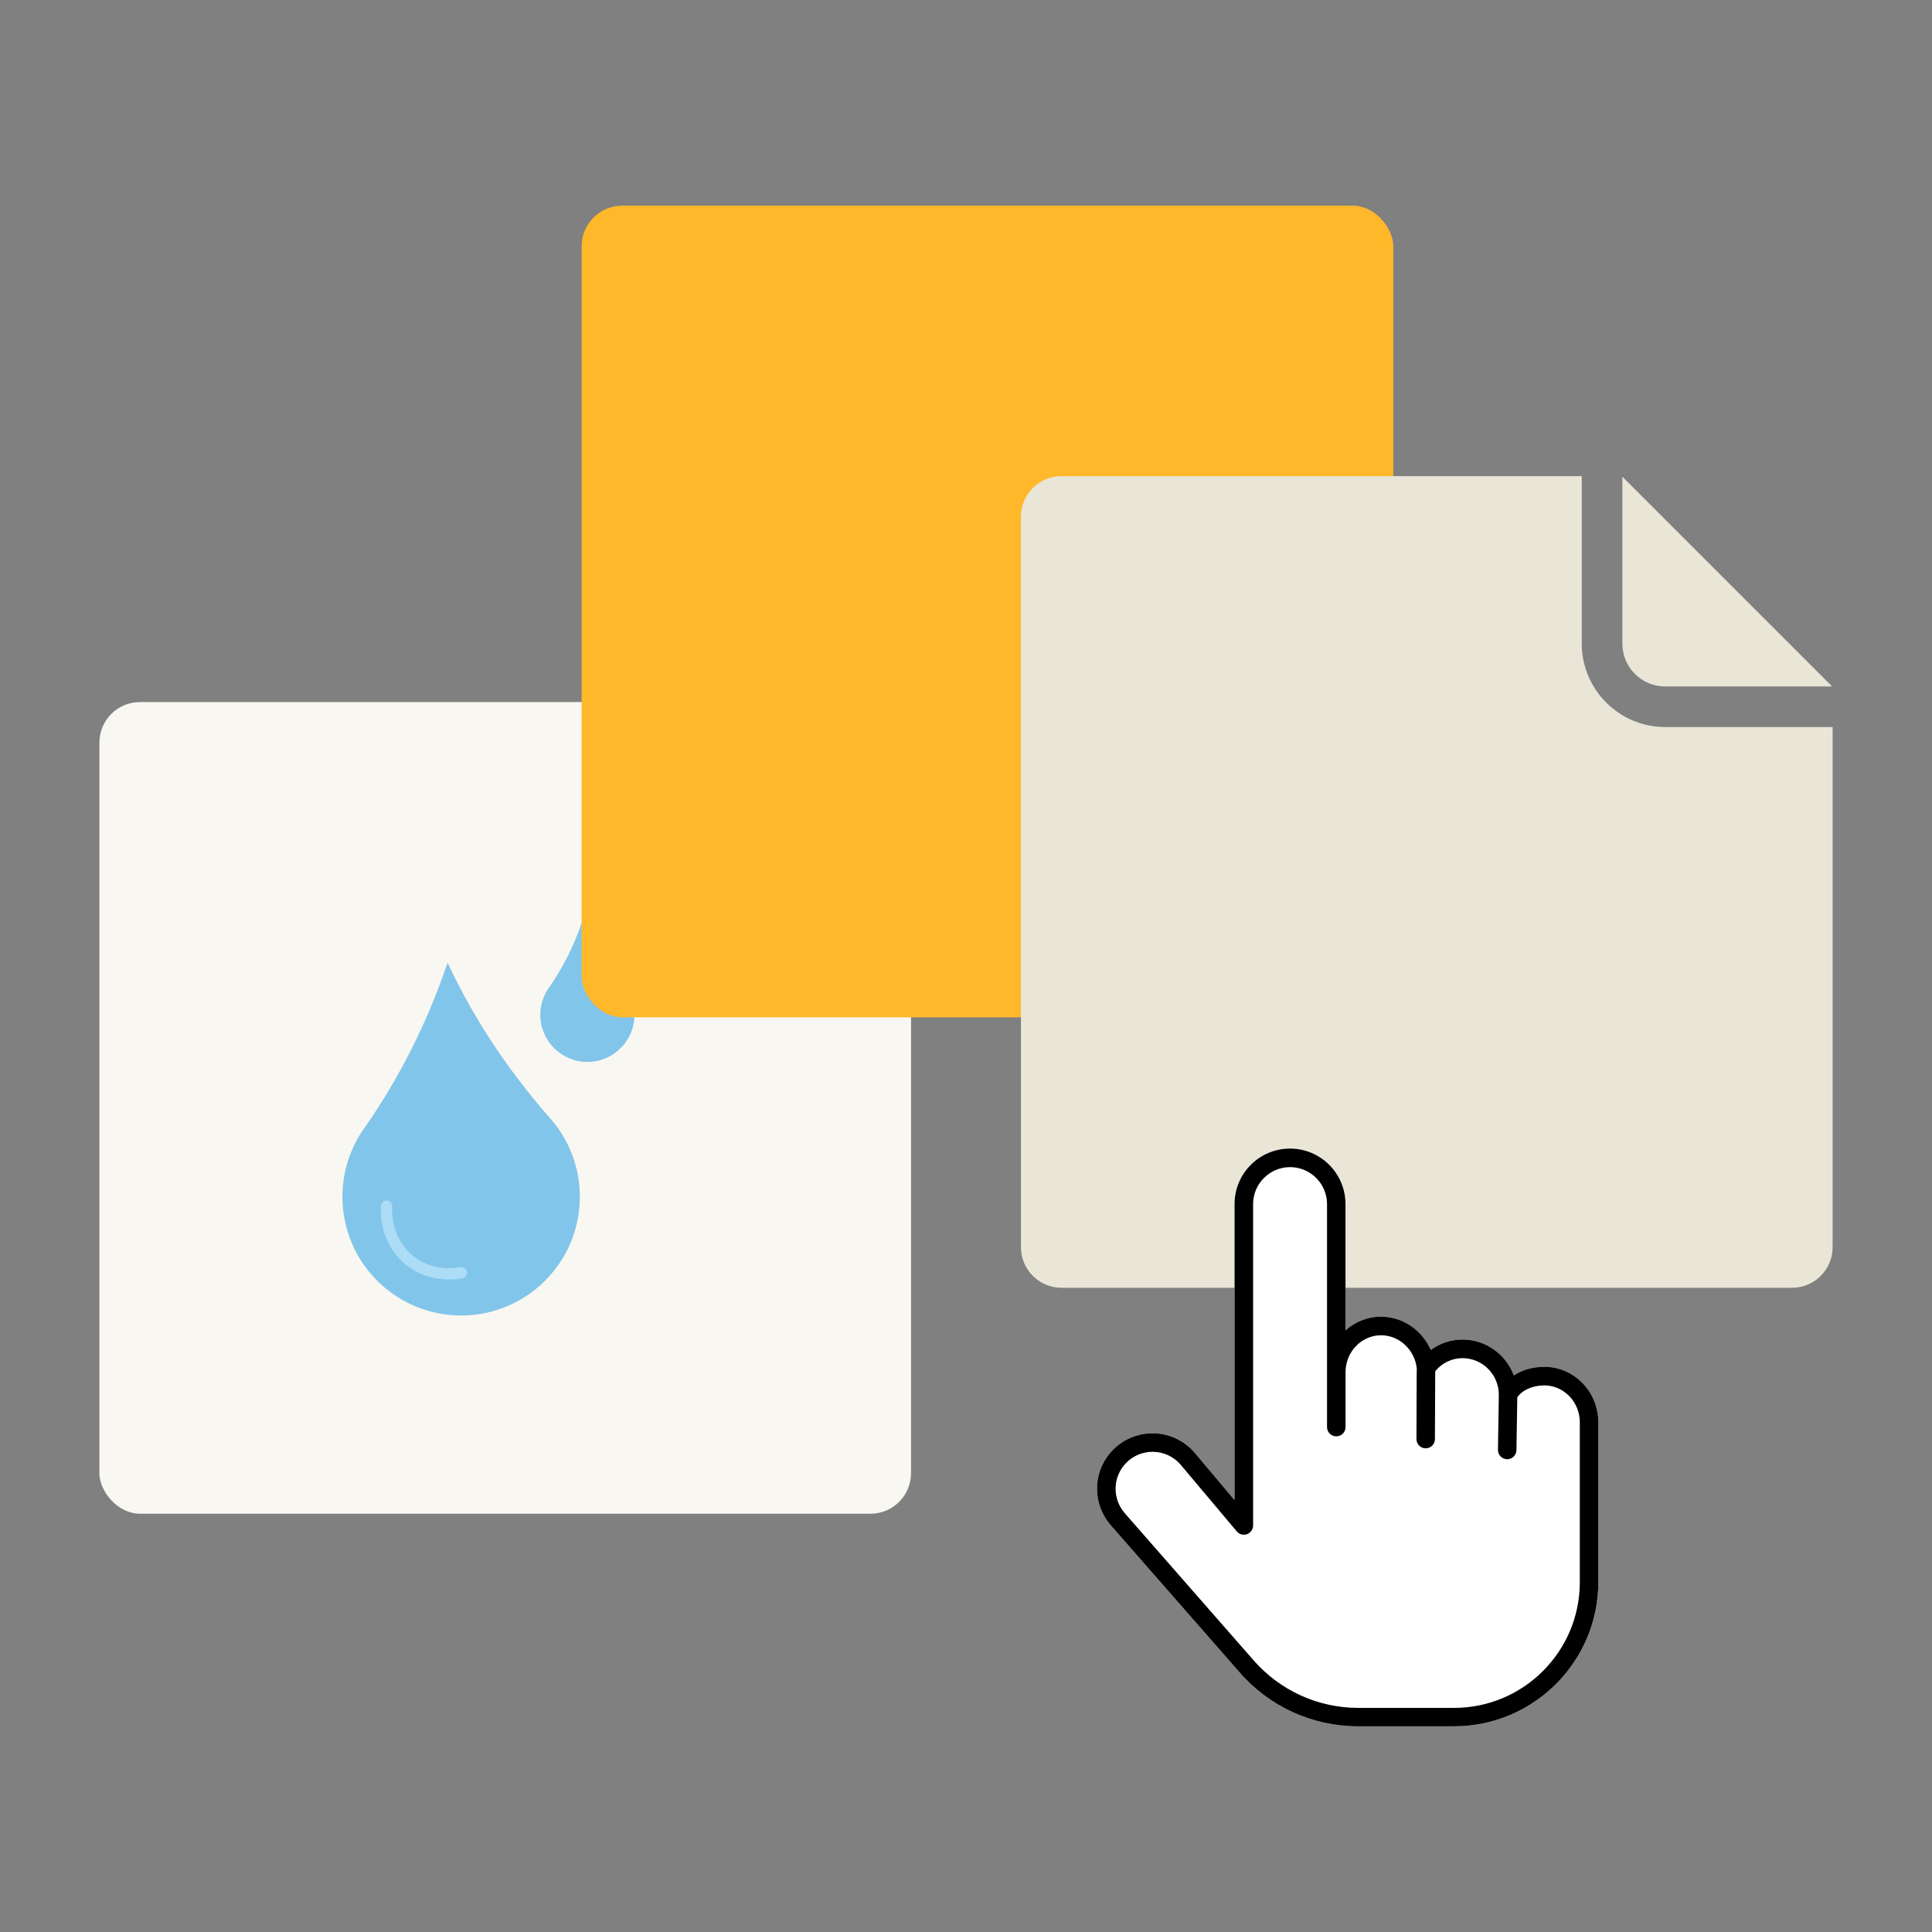 <svg viewBox="0 0 380 380" version="1.1" xmlns:xlink="http://www.w3.org/1999/xlink" xmlns="http://www.w3.org/2000/svg" id="Layer_1">
  
  <rect x="0" y="0" width="380" height="380" fill="#808080" stroke="none"/>
  
  <defs>
    <style>
      .st0 {
        fill: #f9f7f1;
      }

      .st1 {
        fill: #acdcf6;
      }

      .st2 {
        fill: #fff;
      }

      .st3 {
        fill: #e9e6d8;
      }

      .st4 {
        fill: #ffb829;
      }

      .st5 {
        fill: #82c5ea;
      }
    </style>
  </defs>
  <g>
    <rect ry="7.98" rx="7.98" height="159.64" width="159.64" y="138.09" x="19.55" class="st0"></rect>
    <path d="M108.52,220.29h0l-.21-.23c-.17-.19-.33-.38-.5-.56l-.14-.16c-7.64-8.8-14.14-18.45-19.15-28.98l-.49-1.02-.37,1.07c-3.8,11.01-9.08,21.46-15.7,31.05-2.9,3.89-4.61,8.71-4.61,13.93,0,12.9,10.46,23.35,23.35,23.35s23.35-10.46,23.35-23.35c0-5.76-2.09-11.03-5.55-15.1h.02Z" class="st5"></path>
    <path d="M122.61,193.62h0l-.08-.09c-.07-.08-.13-.15-.2-.22l-.06-.06c-3.03-3.49-5.61-7.32-7.6-11.5l-.19-.41-.15.42c-1.51,4.37-3.6,8.51-6.23,12.32-1.15,1.54-1.83,3.46-1.83,5.53,0,5.12,4.15,9.26,9.26,9.26s9.26-4.15,9.26-9.26c0-2.29-.83-4.38-2.2-5.99h.02Z" class="st5"></path>
    <path d="M79.85,248.77c-.07-.06-.14-.11-.2-.17-5.18-4.33-4.79-10.74-4.73-11.45.05-.62.6-1.07,1.21-1.02.62.05,1.07.6,1.02,1.21-.05.6-.37,5.94,3.94,9.54,3.91,3.29,8.53,2.52,9.42,2.34.61-.13,1.2.27,1.33.87.13.61-.27,1.2-.87,1.33-1.05.22-6.45,1.09-11.11-2.65h0Z" class="st1"></path>
  </g>
  <rect ry="7.98" rx="7.98" height="159.64" width="159.64" y="40.45" x="114.4" class="st4"></rect>
  <g>
    <path d="M327.52,135.02h32.84l-41.26-41.26v32.84c0,4.65,3.77,8.42,8.42,8.42Z" class="st3"></path>
    <path d="M360.36,143h-32.84c-9.05,0-16.41-7.36-16.41-16.41v-32.94h-102.32c-4.41,0-7.98,3.57-7.98,7.98v143.68c0,4.41,3.57,7.98,7.98,7.98h143.68c4.41,0,7.98-3.57,7.98-7.98v-102.32h-.1.01Z" class="st3"></path>
  </g>
  <g>
    <path d="M285.99,339.55h-18.86c-9.01,0-17.55-3.91-23.43-10.74l-25.08-28.64c-.06-.06-.11-.12-.16-.19l-.12-.13s-.04-.05-.07-.08c-1.61-1.95-2.5-4.41-2.5-6.95,0-6.02,4.89-10.91,10.91-10.91,3.26,0,6.33,1.44,8.41,3.96l7.73,9.18v-58.23c0-6.02,4.89-10.91,10.91-10.91s10.91,4.89,10.91,10.91v24.85c1.87-1.68,4.32-2.7,6.99-2.7,4.3,0,8.11,2.7,9.79,6.55,1.79-1.32,3.96-2.05,6.22-2.05,4.62,0,8.58,2.94,10.11,7.05,1.65-1.07,3.75-1.69,5.99-1.69,5.86,0,10.63,4.89,10.63,10.91v31.43c0,15.64-12.73,28.37-28.37,28.37h-.01Z" class="st2"></path>
    <path d="M285.99,339.55h-18.86c-9.01,0-17.55-3.91-23.43-10.74l-25.08-28.64c-.06-.06-.11-.12-.16-.19l-.12-.13s-.04-.05-.07-.08c-1.61-1.95-2.5-4.41-2.5-6.95,0-6.02,4.89-10.91,10.91-10.91,3.26,0,6.33,1.44,8.41,3.96l7.73,9.18v-58.23c0-6.02,4.89-10.91,10.91-10.91s10.91,4.89,10.91,10.91v24.85c1.87-1.68,4.32-2.7,6.99-2.7,4.3,0,8.11,2.7,9.79,6.55,1.79-1.32,3.96-2.05,6.22-2.05,4.62,0,8.58,2.94,10.11,7.05,1.65-1.07,3.75-1.69,5.99-1.69,5.86,0,10.63,4.89,10.63,10.91v31.43c0,15.64-12.73,28.37-28.37,28.37h-.01ZM221.11,297.49l.1.12s.07.08.1.12l.03.03,25.11,28.67c5.2,6.03,12.74,9.49,20.69,9.49h18.86c13.64,0,24.73-11.09,24.73-24.73v-31.43c0-4.01-3.14-7.27-6.99-7.27-2.29,0-4.36.93-5.31,2.35-.02,1.52-.1,6.18-.16,10.23v.15h0c-.02.99-.83,1.79-1.82,1.79h-.03c-1-.02-1.81-.84-1.79-1.85h0v-.03c0-.6.17-10.47.17-10.81,0-3.96-3.21-7.19-7.16-7.19-2.06,0-4.03.95-5.35,2.57,0,1.22-.02,4.47-.06,13.36,0,1-.82,1.81-1.82,1.81h0c-1,0-1.81-.82-1.81-1.82,0,0,0-3.48.02-6.97,0-1.74.01-3.49.02-4.8,0-.89,0-1.5.02-1.92v-.18c-.37-3.68-3.44-6.55-7.02-6.55-3.85,0-6.99,3.26-6.99,7.27v10.79c0,1-.81,1.82-1.82,1.82s-1.82-.81-1.82-1.82v-43.86c0-4.01-3.26-7.27-7.27-7.27s-7.27,3.26-7.27,7.27v63.21c0,.76-.48,1.45-1.2,1.71-.72.26-1.52.05-2.01-.54l-10.95-13.01c-1.4-1.69-3.44-2.65-5.62-2.65-4.01,0-7.27,3.26-7.27,7.27,0,1.7.6,3.36,1.69,4.66h0s0,.01,0,.01Z"></path>
  </g>
</svg>